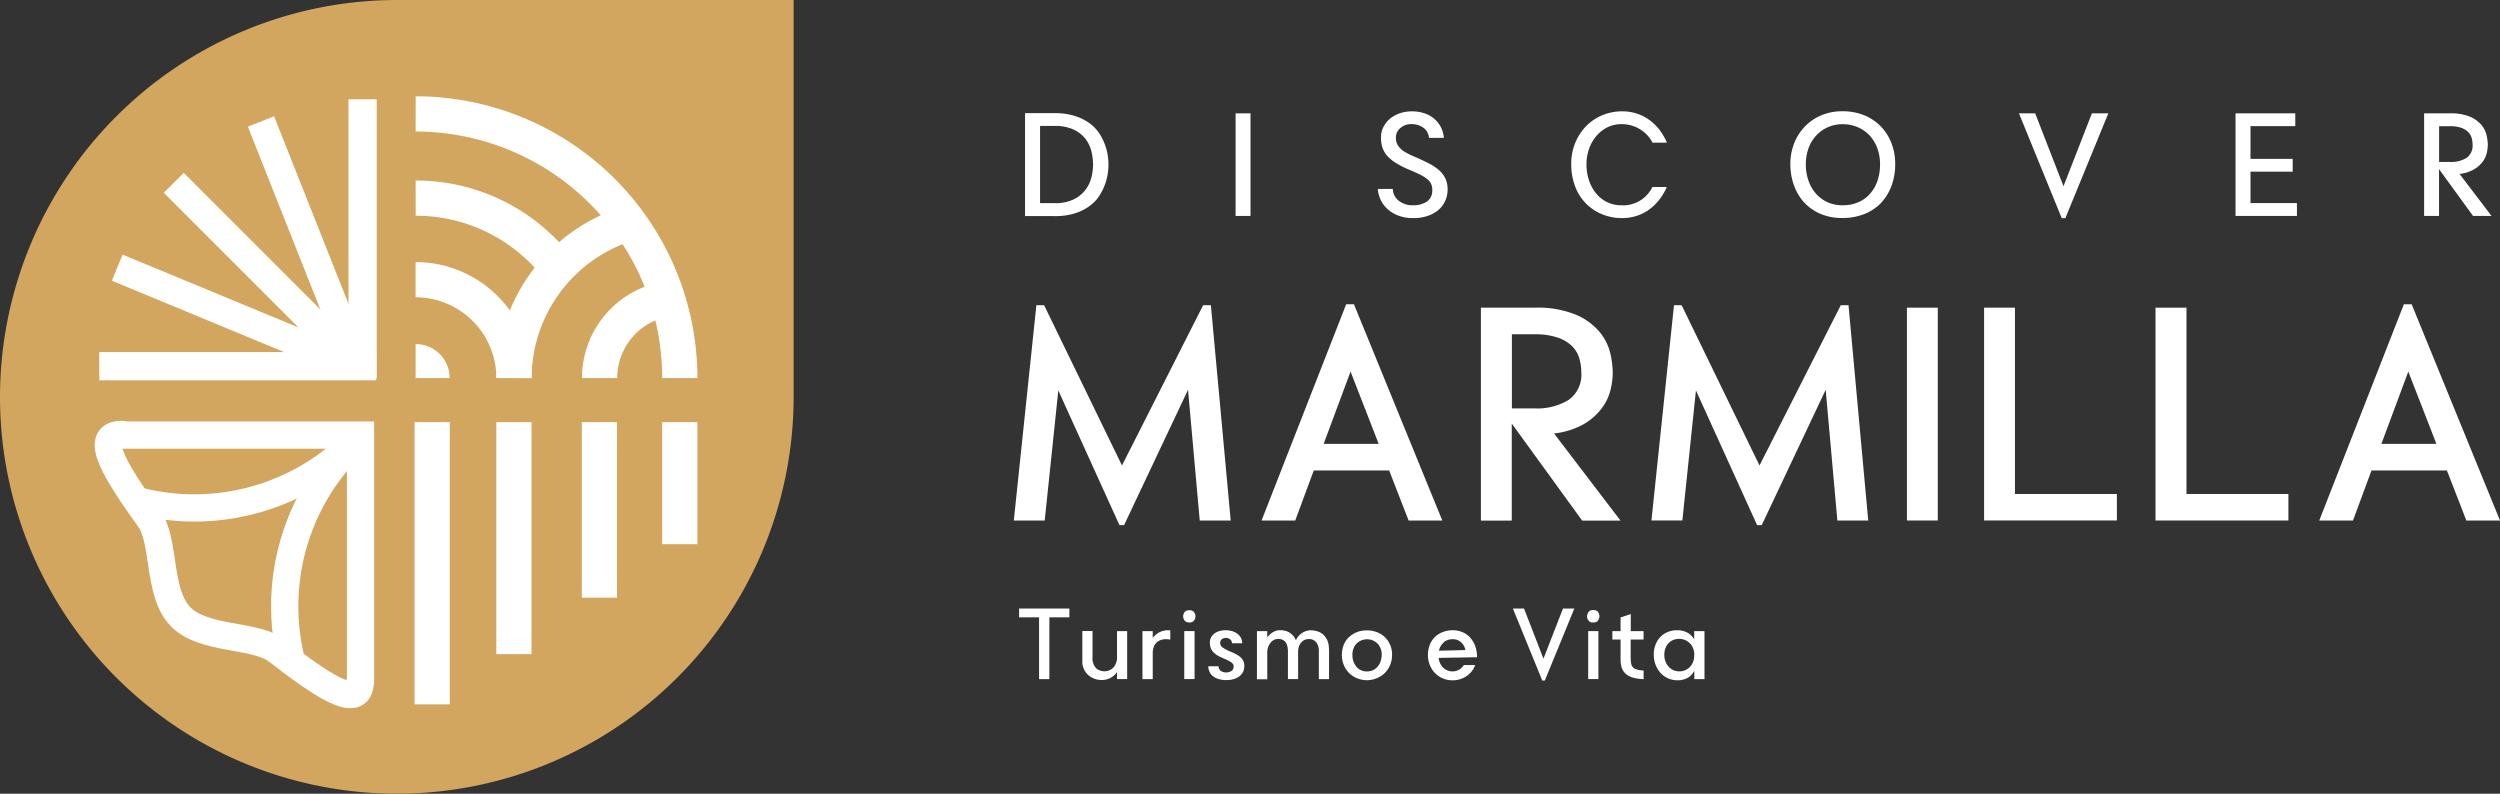 <svg xmlns="http://www.w3.org/2000/svg" width="254.11" height="80.677" viewBox="0 0 254.11 80.677">
  <rect x="0" y="0" width="254.11" height="80.677" fill="#333333" stroke="none"/>
  <g id="LogoMarmilla" transform="translate(-0.11 -10.22)">
    <path id="sagomapin" d="M80.778,10.239V50.52A40.334,40.334,0,1,1,.11,50.6h0A40.378,40.378,0,0,1,40.487,10.22H80.768a.009.009,0,0,1,.01.01" transform="translate(0)" fill="#d2a65e"/>
    <path id="Tracciato_36903" data-name="Tracciato 36903" d="M169.494,75.192s-.038-.077-.058-.106A.188.188,0,0,0,169.35,75a.62.62,0,0,1,.077.086c.019.038.038.067.058.106Zm-.144.815a1.2,1.2,0,0,0,.086-.1c.019-.038.038-.067.058-.106-.019.038-.038.067-.058.106a.376.376,0,0,1-.077.1Z" transform="translate(-6.888 -2.636)" fill="#aaa9a3"/>
    <path id="Tracciato_36904" data-name="Tracciato 36904" d="M130.6,77.107a.378.378,0,0,1,.058.019,2,2,0,0,1,.288.125,2,2,0,0,0-.288-.125.122.122,0,0,1-.058-.01Zm0,0a2.362,2.362,0,0,0-.278-.067A1.31,1.31,0,0,1,130.6,77.107Zm-1.17,4.019h0s-.058-.067-.086-.1A.413.413,0,0,0,129.426,81.127Z" transform="translate(-5.259 -2.719)" fill="#aaa9a3"/>
    <path id="Tracciato_36905" data-name="Tracciato 36905" d="M134.43,78.891a.759.759,0,0,1,.038-.125.948.948,0,0,1,.163-.326,1.154,1.154,0,0,0-.163.326C134.459,78.8,134.44,78.843,134.43,78.891Z" transform="translate(-5.466 -2.776)" fill="#aaa9a3"/>
    <path id="Tracciato_36906" data-name="Tracciato 36906" d="M147.04,78.11a2.962,2.962,0,0,1,.23.422A1.8,1.8,0,0,0,147.04,78.11Zm-1.688,3.041c.048-.019.1-.029.144-.048a1.334,1.334,0,0,0,.365-.24,1.6,1.6,0,0,1-.365.24c-.048.019-.086.038-.144.058Zm-1.506-.393s-.067-.077-.1-.115l.086.115a1.531,1.531,0,0,0,.47.345.753.753,0,0,0,.134.048c-.048-.019-.086-.038-.134-.058a1.363,1.363,0,0,1-.47-.336Zm-.019-2.369s-.067.077-.1.115c.029-.038.067-.077.1-.115Z" transform="translate(-5.845 -2.763)" fill="#aaa9a3"/>
    <path id="Tracciato_36908" data-name="Tracciato 36908" d="M173.619,80.949a.519.519,0,0,1-.144-.038c-.038-.01-.086-.029-.125-.038a.482.482,0,0,0,.125.048c.038.01.086.019.144.038Zm-.537-.278a.835.835,0,0,1-.163-.441A.835.835,0,0,0,173.082,80.671Zm-.192-2.8h0v1.66a4.856,4.856,0,0,0,.019.556c-.01-.153-.019-.345-.019-.556Zm0-2.59h0v1.736h0Z" transform="translate(-7.032 -2.648)" fill="#aaa9a3"/>
    <path id="Tracciato_36909" data-name="Tracciato 36909" d="M179.318,81.668a1.279,1.279,0,0,0,.23-.317A1.485,1.485,0,0,1,179.318,81.668Zm-.182-.758h0s-.077.067-.106.1A.5.5,0,0,0,179.136,80.91Z" transform="translate(-7.282 -2.877)" fill="#aaa9a3"/>
    <path id="Tracciato_36912" data-name="Tracciato 36912" d="M117.734,81.18a1.112,1.112,0,0,1-.585.153,1.179,1.179,0,0,1-.259-.019,2.041,2.041,0,0,0,.259.019,1.176,1.176,0,0,0,.585-.144Z" transform="translate(-4.753 -2.888)" fill="#aaa9a3"/>
    <path id="Tracciato_36914" data-name="Tracciato 36914" d="M123.11,78.027a1.7,1.7,0,0,1,.384-.077A1.6,1.6,0,0,0,123.11,78.027Z" transform="translate(-5.006 -2.756)" fill="#aaa9a3"/>
    <path id="Tracciato_36916" data-name="Tracciato 36916" d="M128.237,81.349s.038.086.058.125c-.019-.038-.038-.077-.058-.125a1.2,1.2,0,0,1-.067-.249,1.241,1.241,0,0,0,.077.249Z" transform="translate(-5.212 -2.885)" fill="#aaa9a3"/>
    <path id="Tracciato_36917" data-name="Tracciato 36917" d="M129.03,79.64a4.271,4.271,0,0,0,.518.269A3.656,3.656,0,0,1,129.03,79.64Z" transform="translate(-5.247 -2.825)" fill="#aaa9a3"/>
    <path id="Tracciato_36918" data-name="Tracciato 36918" d="M130.05,80.136c-.077-.038-.144-.067-.23-.106a2.343,2.343,0,0,0,.23.1,1.933,1.933,0,0,1,.2.106,1.075,1.075,0,0,0-.211-.1Z" transform="translate(-5.279 -2.841)" fill="#aaa9a3"/>
    <path id="Tracciato_36919" data-name="Tracciato 36919" d="M130.628,78.381a.569.569,0,0,0-.048-.221.533.533,0,0,1,.048.221Z" transform="translate(-5.31 -2.765)" fill="#aaa9a3"/>
    <path id="Tracciato_36920" data-name="Tracciato 36920" d="M131.073,82.09a2.882,2.882,0,0,1-.307.106c-.106.029-.221.048-.336.067.115-.019.23-.038.336-.067A2.882,2.882,0,0,0,131.073,82.09Z" transform="translate(-5.304 -2.925)" fill="#aaa9a3"/>
    <path id="Tracciato_36922" data-name="Tracciato 36922" d="M136.43,78.46a1.932,1.932,0,0,1,.134.767v2.8h0v-2.8A1.966,1.966,0,0,0,136.43,78.46Z" transform="translate(-5.548 -2.777)" fill="#aaa9a3"/>
    <path id="Tracciato_36923" data-name="Tracciato 36923" d="M146.279,80.042a1.853,1.853,0,0,0,.058-.345A1.3,1.3,0,0,1,146.279,80.042Zm0,0c-.019.058-.038.106-.058.163s-.038.106-.058.144c.019-.048.048-.1.067-.144a.81.81,0,0,0,.048-.163Zm-.662,1.928a1.753,1.753,0,0,0,.24-.077c.019,0,.038-.019.058-.029-.019,0-.038.019-.058.029-.077.029-.153.058-.24.086Zm.3-.106a2.923,2.923,0,0,0,.384-.2A2.421,2.421,0,0,1,145.914,81.865Zm-1.314.2a2.759,2.759,0,0,1-.489-.1A2.938,2.938,0,0,0,144.6,82.066Zm-.777-.2s.029.019.048.029a1.753,1.753,0,0,0,.24.077c-.077-.019-.153-.058-.24-.086-.019,0-.038-.019-.048-.019Zm0,0a2.923,2.923,0,0,1-.384-.2A2.421,2.421,0,0,0,143.823,81.865Zm0-4.662a2.734,2.734,0,0,1,.758-.173A2.431,2.431,0,0,0,143.823,77.2Zm-.767,4.163h0a1.474,1.474,0,0,1-.163-.182A1.474,1.474,0,0,0,143.056,81.366Zm-.038-3.645a1.83,1.83,0,0,0-.3.365,2.69,2.69,0,0,1,.307-.365h0Z" transform="translate(-5.804 -2.719)" fill="#aaa9a3"/>
    <path id="Tracciato_36925" data-name="Tracciato 36925" d="M151.85,81.131a2.274,2.274,0,0,0,.307.374A2.9,2.9,0,0,1,151.85,81.131Zm0,0a2.729,2.729,0,0,1-.23-.441A3.2,3.2,0,0,0,151.85,81.131Z" transform="translate(-6.166 -2.868)" fill="#aaa9a3"/>
    <path id="Tracciato_36928" data-name="Tracciato 36928" d="M175.33,79.577a4.722,4.722,0,0,1,.038-.537,3.2,3.2,0,0,0-.048.537,2.735,2.735,0,0,0,.182,1.017,2.634,2.634,0,0,0,.5.825,2.74,2.74,0,0,1-.681-1.842Z" transform="translate(-7.131 -2.801)" fill="#aaa9a3"/>
    <g id="Raggruppa_10214" data-name="Raggruppa 10214">
      <path id="Tracciato_36907" data-name="Tracciato 36907" d="M166.655,74.7l-3,7.319h-.259L160.41,74.7h1.132l1.976,5.094L165.5,74.7h1.142Z" transform="translate(-6.524 -2.624)" fill="#fff"/>
      <path id="Tracciato_36910" data-name="Tracciato 36910" d="M113.2,74.7v.892h-2.034v6.283h-1.046V75.592H108.09V74.7Z" transform="translate(-4.395 -2.624)" fill="#fff"/>
      <path id="Tracciato_36911" data-name="Tracciato 36911" d="M119.347,77.07v4.892h-1.036v-.71a1.791,1.791,0,0,1-.662.595,1.856,1.856,0,0,1-.892.211,2.119,2.119,0,0,1-.729-.125,1.84,1.84,0,0,1-1.238-1.813V77.08h1.036v2.638a1.511,1.511,0,0,0,.345,1.122,1.2,1.2,0,0,0,.288.2,1.049,1.049,0,0,0,.221.086.757.757,0,0,1,.125.029,1.317,1.317,0,0,0,.844-.134,1.308,1.308,0,0,0,.3-.23,1.535,1.535,0,0,0,.365-1.094V77.089h1.036Z" transform="translate(-4.667 -2.721)" fill="#fff"/>
      <path id="Tracciato_36913" data-name="Tracciato 36913" d="M123.99,77.01v.94c-.086-.019-.163-.019-.23-.029a1.553,1.553,0,0,0-.211-.01h-.134a1.6,1.6,0,0,0-.384.077,1.236,1.236,0,0,0-.432.259,1.1,1.1,0,0,0-.288.441,1.84,1.84,0,0,0-.106.643v2.638H121.16V77.086h1.046v.691a2.071,2.071,0,0,1,.806-.633,2.04,2.04,0,0,1,.969-.134Z" transform="translate(-4.927 -2.718)" fill="#fff"/>
      <rect id="Rettangolo_17413" data-name="Rettangolo 17413" width="1.046" height="4.873" transform="translate(120.483 74.369)" fill="#fff"/>
      <path id="Tracciato_36915" data-name="Tracciato 36915" d="M131.785,80.7a1.151,1.151,0,0,1-.144.585,1.4,1.4,0,0,1-.393.432,1.791,1.791,0,0,1-.269.153,2.3,2.3,0,0,1-.307.106,1.891,1.891,0,0,1-.336.067,2.2,2.2,0,0,1-.355.019,2.585,2.585,0,0,1-.873-.125,1.6,1.6,0,0,1-.566-.326,1.138,1.138,0,0,1-.249-.326c-.019-.038-.038-.077-.058-.125a2.472,2.472,0,0,1-.077-.249,1.093,1.093,0,0,1-.019-.249h1.036a.52.52,0,0,0,.058.24,1.048,1.048,0,0,0,.058.106.413.413,0,0,0,.086.1h0a1.007,1.007,0,0,0,1.142.01.573.573,0,0,0,.192-.441V80.6a.255.255,0,0,0-.048-.134c-.01-.019-.029-.038-.038-.058a.851.851,0,0,0-.259-.211.813.813,0,0,0-.182-.1c-.067-.038-.134-.067-.2-.106a2.344,2.344,0,0,0-.23-.1c-.077-.038-.163-.067-.24-.106a4.27,4.27,0,0,1-.518-.269,1.163,1.163,0,0,1-.134-.1,1.378,1.378,0,0,1-.365-.393,1.022,1.022,0,0,1-.163-.4,1.974,1.974,0,0,1-.038-.4,1.079,1.079,0,0,1,.106-.46,1.326,1.326,0,0,1,.307-.393,1.55,1.55,0,0,1,.5-.269,2.1,2.1,0,0,1,.671-.1,1.726,1.726,0,0,1,.393.029,3.081,3.081,0,0,1,.345.077,2,2,0,0,1,.288.125,2.107,2.107,0,0,1,.24.163,1.252,1.252,0,0,1,.326.422,1.124,1.124,0,0,1,.106.508h-1.036a.537.537,0,0,0-.173-.393.72.72,0,0,0-.863-.019.459.459,0,0,0-.163.374.557.557,0,0,0,.259.47,4.059,4.059,0,0,0,.758.4,5.075,5.075,0,0,1,.681.326,2.108,2.108,0,0,1,.441.326.86.86,0,0,1,.144.182,1.918,1.918,0,0,1,.1.2,1.539,1.539,0,0,1,.077.489Z" transform="translate(-5.21 -2.718)" fill="#fff"/>
      <path id="Tracciato_36921" data-name="Tracciato 36921" d="M140.619,78.928v3.041h-1.036v-2.8a1.438,1.438,0,0,0-.269-.95.928.928,0,0,0-.767-.326A1.007,1.007,0,0,0,138.1,78a1.157,1.157,0,0,0-.336.278c-.019.029-.048.058-.067.086a2.023,2.023,0,0,0-.106.2.726.726,0,0,0-.038.106,1.632,1.632,0,0,0-.077.489v2.8h-1.036v-2.8a1.965,1.965,0,0,0-.134-.767,1.132,1.132,0,0,0-.106-.182.881.881,0,0,0-.767-.326.956.956,0,0,0-.432.106,1.036,1.036,0,0,0-.345.3c-.019.029-.048.067-.067.1a1.154,1.154,0,0,0-.163.326c-.01.038-.029.077-.038.125a1.682,1.682,0,0,0-.048.384v2.753H133.29V77.086h1.046v.652a1.839,1.839,0,0,1,.125-.163c.048-.048.086-.1.144-.144a1.53,1.53,0,0,1,.317-.24,1.459,1.459,0,0,1,.748-.2,1.892,1.892,0,0,1,.46.058,1.458,1.458,0,0,1,.441.173,1.778,1.778,0,0,1,.393.326,1.486,1.486,0,0,1,.288.48,1.424,1.424,0,0,1,.259-.422,1.553,1.553,0,0,1,.173-.182.913.913,0,0,1,.192-.144,1.612,1.612,0,0,1,.9-.278,2.545,2.545,0,0,1,.643.1,1.572,1.572,0,0,1,.595.326.767.767,0,0,1,.125.125,2.1,2.1,0,0,1,.307.47,2.312,2.312,0,0,1,.163.911Z" transform="translate(-5.42 -2.717)" fill="#fff"/>
      <path id="Tracciato_36924" data-name="Tracciato 36924" d="M147.2,78.5h0a3.078,3.078,0,0,0-.23-.432,2.69,2.69,0,0,0-.307-.365,2.445,2.445,0,0,0-.815-.508,2.7,2.7,0,0,0-1.017-.182,2.514,2.514,0,0,0-.269.01,2.734,2.734,0,0,0-.758.173,2.525,2.525,0,0,0-.806.518,1.875,1.875,0,0,0-.307.365,2.53,2.53,0,0,0-.221.422,2.818,2.818,0,0,0,.019,2.043,2.591,2.591,0,0,0,.384.633c.058.067.106.125.163.182a2.215,2.215,0,0,0,.374.3,2.287,2.287,0,0,0,.432.221c.077.029.154.058.24.086a2.938,2.938,0,0,0,.489.1c.086,0,.163.01.259.01a1.5,1.5,0,0,0,.3-.019,2.3,2.3,0,0,0,.46-.1,1.764,1.764,0,0,0,.24-.086,2.708,2.708,0,0,0,.441-.221,2.216,2.216,0,0,0,.374-.3,2.438,2.438,0,0,0,.547-.815,2.639,2.639,0,0,0,.2-1.046,2.583,2.583,0,0,0-.192-1.007Zm-.883,1.2a1.3,1.3,0,0,1-.058.345c-.019.058-.029.106-.048.163a.661.661,0,0,1-.067.144,1.5,1.5,0,0,1-.249.374,1.1,1.1,0,0,1-.106.106,1.335,1.335,0,0,1-.365.24.635.635,0,0,1-.144.048,1.387,1.387,0,0,1-.451.067,1.329,1.329,0,0,1-.441-.067c-.048-.019-.086-.029-.134-.048a1.273,1.273,0,0,1-.47-.345.451.451,0,0,1-.086-.115,1.684,1.684,0,0,1-.221-.412,1.914,1.914,0,0,1-.115-.681,1.674,1.674,0,0,1,.317-1.046,1.016,1.016,0,0,1,.1-.115h0a1.517,1.517,0,0,1,2.139,0,1.628,1.628,0,0,1,.422,1.161V79.7Z" transform="translate(-5.786 -2.718)" fill="#fff"/>
      <path id="Tracciato_36926" data-name="Tracciato 36926" d="M154.585,81a1.366,1.366,0,0,1-1.621-.192,1.571,1.571,0,0,1-.46-1l3.895-.067a3.184,3.184,0,0,0-.2-1.17,2.626,2.626,0,0,0-.528-.854,2.131,2.131,0,0,0-.787-.537,2.489,2.489,0,0,0-.969-.182,2.7,2.7,0,0,0-1.017.192,2.382,2.382,0,0,0-.8.518,2.183,2.183,0,0,0-.508.787,2.8,2.8,0,0,0-.182,1,2.7,2.7,0,0,0,.432,1.5,2.276,2.276,0,0,0,.307.374,2.318,2.318,0,0,0,.787.528,2.482,2.482,0,0,0,.959.192,2.528,2.528,0,0,0,1.429-.422,2.27,2.27,0,0,0,.892-1.132h-1.151a1.5,1.5,0,0,1-.48.47Zm-1.573-2.782a1.4,1.4,0,0,1,.911-.307,1.228,1.228,0,0,1,.844.3,1.433,1.433,0,0,1,.451.8l-2.686.067a1.473,1.473,0,0,1,.489-.844Z" transform="translate(-6.158 -2.718)" fill="#fff"/>
      <rect id="Rettangolo_17414" data-name="Rettangolo 17414" width="1.036" height="4.873" transform="translate(161.541 74.369)" fill="#fff"/>
      <path id="Tracciato_36927" data-name="Tracciato 36927" d="M172.811,77.861v1.66a4.852,4.852,0,0,0,.019.556.328.328,0,0,0,.019.144.835.835,0,0,0,.163.441.642.642,0,0,0,.269.2.482.482,0,0,0,.125.048c.038.01.086.019.144.038a3.824,3.824,0,0,0,.576.077V81.9a5.549,5.549,0,0,1-.624-.058c-.086-.019-.163-.029-.249-.048a1.691,1.691,0,0,1-.259-.067,1.857,1.857,0,0,1-.719-.4,1.452,1.452,0,0,1-.384-.624,2.709,2.709,0,0,1-.106-.815V77.87h-.835v-.854h.835V75.625l1.036-.345v1.736h1.3v.854h-1.3Z" transform="translate(-6.953 -2.648)" fill="#fff"/>
      <path id="Tracciato_36929" data-name="Tracciato 36929" d="M179.446,77.077v.854a1.766,1.766,0,0,0-.643-.662A2.092,2.092,0,0,0,177.681,77a2.315,2.315,0,0,0-.94.182,2.21,2.21,0,0,0-.739.508,2.274,2.274,0,0,0-.489.787,2.737,2.737,0,0,0-.134.48,3.221,3.221,0,0,0-.038.537,2.74,2.74,0,0,0,.681,1.842,2.293,2.293,0,0,0,.758.547,2.359,2.359,0,0,0,.94.2,2.061,2.061,0,0,0,1.084-.259,1.456,1.456,0,0,0,.374-.307,1.485,1.485,0,0,0,.23-.317.336.336,0,0,0,.048-.077v.844h1.036V77.086h-1.036Zm0,2.475a1.739,1.739,0,0,1-.125.691,1.566,1.566,0,0,1-.336.508h0a1.273,1.273,0,0,1-.106.1,1.669,1.669,0,0,1-.384.221,1.461,1.461,0,0,1-.576.106,1.422,1.422,0,0,1-.566-.115,1.4,1.4,0,0,1-.48-.336,1.655,1.655,0,0,1-.336-.528,1.788,1.788,0,0,1-.125-.7,1.837,1.837,0,0,1,.125-.71,1.566,1.566,0,0,1,.336-.508,1.327,1.327,0,0,1,.48-.307,1.612,1.612,0,0,1,.576-.1,1.33,1.33,0,0,1,.288.029,1.641,1.641,0,0,1,.288.086.586.586,0,0,1,.134.067,1.529,1.529,0,0,1,.355.259,1.426,1.426,0,0,1,.336.508,1.661,1.661,0,0,1,.125.662v.058Z" transform="translate(-7.131 -2.718)" fill="#fff"/>
      <path id="Tracciato_36930" data-name="Tracciato 36930" d="M126.727,75.494a.778.778,0,0,1-.134.413.538.538,0,0,1-.5.211.612.612,0,0,1-.4-.115.731.731,0,0,1-.086-.086.778.778,0,0,1-.134-.412.836.836,0,0,1,.134-.422.188.188,0,0,1,.086-.086.629.629,0,0,1,.4-.115.538.538,0,0,1,.5.211.809.809,0,0,1,.134.422Z" transform="translate(-5.102 -2.632)" fill="#fff"/>
      <path id="Tracciato_36931" data-name="Tracciato 36931" d="M169.527,75.493a.692.692,0,0,1-.077.307c-.019.038-.038.067-.058.106a.376.376,0,0,1-.077.1.67.67,0,0,1-.422.115.521.521,0,0,1-.489-.211.7.7,0,0,1-.134-.413.836.836,0,0,1,.134-.422.531.531,0,0,1,.489-.211.67.67,0,0,1,.422.115.621.621,0,0,1,.077.086c.019.038.038.067.058.106a.725.725,0,0,1,.077.307Z" transform="translate(-6.844 -2.631)" fill="#fff"/>
    </g>
    <g id="Discover" transform="translate(104.3 21.53)">
      <path id="Tracciato_36932" data-name="Tracciato 36932" d="M108.72,32.657V22.21H111.7a6.673,6.673,0,0,1,2.13.3,4.985,4.985,0,0,1,1.5.767,3.891,3.891,0,0,1,.978,1.055,5.766,5.766,0,0,1,.835,2.274,8.068,8.068,0,0,1,.058.854,7.037,7.037,0,0,1-.058.767,5.546,5.546,0,0,1-.24,1.065,5.859,5.859,0,0,1-.547,1.18,3.981,3.981,0,0,1-.969,1.094,5.135,5.135,0,0,1-1.516.8,6.6,6.6,0,0,1-2.168.307H108.72Zm1.516-1.3H111.7a4.238,4.238,0,0,0,2.024-.413,3.341,3.341,0,0,0,1.2-1.026,3.6,3.6,0,0,0,.566-1.276,5.782,5.782,0,0,0,.144-1.19,6.039,6.039,0,0,0-.163-1.343,3.552,3.552,0,0,0-.6-1.276,3.34,3.34,0,0,0-1.2-.95,4.447,4.447,0,0,0-1.957-.374h-1.468v7.847Z" transform="translate(-108.72 -22.018)" fill="#fff"/>
      <path id="Tracciato_36933" data-name="Tracciato 36933" d="M132.546,32.658H131.03V22.23h1.516Z" transform="translate(-109.628 -22.019)" fill="#fff"/>
      <path id="Tracciato_36934" data-name="Tracciato 36934" d="M149.63,26.538q.835.36,1.5.691a5.645,5.645,0,0,1,1.122.71,2.734,2.734,0,0,1,.7.873,2.658,2.658,0,0,1,.24,1.19,2.794,2.794,0,0,1-.269,1.17,2.693,2.693,0,0,1-.7.9,3.4,3.4,0,0,1-1.094.585,4.452,4.452,0,0,1-1.439.211,4.17,4.17,0,0,1-1.468-.24,3.447,3.447,0,0,1-1.1-.643,2.966,2.966,0,0,1-.719-.94,3.105,3.105,0,0,1-.307-1.142h1.525a1.564,1.564,0,0,0,.614,1.209,2.226,2.226,0,0,0,1.458.451,2.419,2.419,0,0,0,1.362-.355,1.317,1.317,0,0,0,.576-1.132,1.536,1.536,0,0,0-.086-.614,1.275,1.275,0,0,0-.345-.489,4.132,4.132,0,0,0-.662-.451c-.278-.144-.624-.307-1.036-.48a10.106,10.106,0,0,1-1.439-.7,4.131,4.131,0,0,1-.95-.739,2.432,2.432,0,0,1-.528-.854,3.1,3.1,0,0,1-.163-1.065,2.316,2.316,0,0,1,.24-1.065,2.693,2.693,0,0,1,.662-.844,3.055,3.055,0,0,1,1-.556,3.72,3.72,0,0,1,1.237-.2,3.864,3.864,0,0,1,1.343.221,2.874,2.874,0,0,1,.988.585,2.782,2.782,0,0,1,.643.854,2.966,2.966,0,0,1,.278,1.036h-1.516a1.4,1.4,0,0,0-.556-1.026,2.062,2.062,0,0,0-1.237-.374,1.638,1.638,0,0,0-1.094.384,1.212,1.212,0,0,0-.47.921,1.405,1.405,0,0,0,.058.537,1.515,1.515,0,0,0,.259.489,2.241,2.241,0,0,0,.518.451,6.709,6.709,0,0,0,.844.441Z" transform="translate(-110.241 -22.01)" fill="#fff"/>
      <path id="Tracciato_36935" data-name="Tracciato 36935" d="M176.308,29.7a6.02,6.02,0,0,1-.748,1.276,5.1,5.1,0,0,1-1.026,1.007,4.58,4.58,0,0,1-1.276.652,4.688,4.688,0,0,1-1.487.23,5.165,5.165,0,0,1-2.1-.412,4.871,4.871,0,0,1-2.705-2.868,6.3,6.3,0,0,1-.374-2.206,5.485,5.485,0,0,1,.4-2.139,5.383,5.383,0,0,1,1.094-1.7,4.937,4.937,0,0,1,1.65-1.122,5.177,5.177,0,0,1,2.043-.4,4.624,4.624,0,0,1,2.763.883,5.312,5.312,0,0,1,1.026,1,6.161,6.161,0,0,1,.748,1.3h-1.458a3.52,3.52,0,0,0-3.166-1.88,3.113,3.113,0,0,0-1.439.326,3.609,3.609,0,0,0-1.122.892,4.082,4.082,0,0,0-.729,1.3,4.635,4.635,0,0,0-.259,1.554,4.97,4.97,0,0,0,.269,1.679,4.042,4.042,0,0,0,.739,1.324,3.266,3.266,0,0,0,1.122.863,3.2,3.2,0,0,0,1.42.307,3.286,3.286,0,0,0,3.146-1.861h1.468Z" transform="translate(-111.075 -22.01)" fill="#fff"/>
      <path id="Tracciato_36936" data-name="Tracciato 36936" d="M195.105,32.86a5.585,5.585,0,0,1-2.206-.412,4.837,4.837,0,0,1-1.66-1.142,5.1,5.1,0,0,1-1.055-1.746,6.234,6.234,0,0,1-.374-2.187,5.639,5.639,0,0,1,.384-2.1,5.184,5.184,0,0,1,1.084-1.708,4.971,4.971,0,0,1,1.669-1.142,5.365,5.365,0,0,1,2.149-.413,5.73,5.73,0,0,1,2.235.413,5,5,0,0,1,1.688,1.142,5.064,5.064,0,0,1,1.074,1.708,5.833,5.833,0,0,1,.374,2.1,6.3,6.3,0,0,1-.374,2.206,5.206,5.206,0,0,1-1.055,1.736,4.844,4.844,0,0,1-1.688,1.132,5.975,5.975,0,0,1-2.254.412Zm0-9.535a3.65,3.65,0,0,0-1.487.307,3.552,3.552,0,0,0-1.18.844,3.692,3.692,0,0,0-.777,1.285,4.677,4.677,0,0,0-.278,1.621,4.831,4.831,0,0,0,.3,1.765,3.827,3.827,0,0,0,.8,1.314,3.5,3.5,0,0,0,1.18.825,3.676,3.676,0,0,0,1.449.278,3.926,3.926,0,0,0,1.525-.278,3.215,3.215,0,0,0,1.2-.815,3.827,3.827,0,0,0,.8-1.314,5.1,5.1,0,0,0,.288-1.775,4.638,4.638,0,0,0-.278-1.621,3.939,3.939,0,0,0-.777-1.285,3.671,3.671,0,0,0-1.2-.844,3.906,3.906,0,0,0-1.554-.307Z" transform="translate(-112.02 -22.01)" fill="#fff"/>
      <path id="Tracciato_36937" data-name="Tracciato 36937" d="M223.115,22.23,218.75,32.878h-.374L214.03,22.23h1.65l2.878,7.406,2.887-7.406h1.669Z" transform="translate(-113.006 -22.019)" fill="#fff"/>
      <path id="Tracciato_36938" data-name="Tracciato 36938" d="M243.215,32.658H236.98V22.23h6.072v1.3H238.5v3.329h4.288v1.3H238.5v3.194h4.72v1.3Z" transform="translate(-113.94 -22.019)" fill="#fff"/>
      <path id="Tracciato_36939" data-name="Tracciato 36939" d="M256.97,22.23h2.619a5.025,5.025,0,0,1,2.043.345,3.166,3.166,0,0,1,1.161.844,2.489,2.489,0,0,1,.518,1.046,4.789,4.789,0,0,1,.125.94,3.978,3.978,0,0,1-.105.844,2.48,2.48,0,0,1-.422.9,2.812,2.812,0,0,1-.883.777,3.677,3.677,0,0,1-1.468.46l3.252,4.269h-1.88L258.476,27.9v4.758H256.96V22.23Zm1.516,4.94h1.1a2.96,2.96,0,0,0,1.7-.422,1.513,1.513,0,0,0,.6-1.333,2.559,2.559,0,0,0-.105-.719,1.308,1.308,0,0,0-.374-.595,1.876,1.876,0,0,0-.71-.413,3.385,3.385,0,0,0-1.113-.153h-1.1V27.17Z" transform="translate(-114.753 -22.019)" fill="#fff"/>
    </g>
    <g id="Marmilla" transform="translate(103.158 41.148)">
      <path id="Tracciato_36940" data-name="Tracciato 36940" d="M129.575,64.442h-3.147l-1.19-13.286-6.5,13.756h-.47l-6.216-13.689-1.381,13.219H107.53l2.293-21.882h.787l7.914,16.289,8.25-16.289h.787Z" transform="translate(-107.53 -42.464)" fill="#fff"/>
      <path id="Tracciato_36941" data-name="Tracciato 36941" d="M143.172,42.46l8.979,21.978h-3.425l-1.976-5.084h-7.665l-1.88,5.084H133.78l8.6-21.978h.787Zm2.513,14.188L142.826,49.3l-2.734,7.348Z" transform="translate(-108.598 -42.46)" fill="#fff"/>
      <path id="Tracciato_36942" data-name="Tracciato 36942" d="M157.02,42.82h5.43a10.35,10.35,0,0,1,4.24.719,6.39,6.39,0,0,1,2.4,1.756,5.312,5.312,0,0,1,1.084,2.168,9.475,9.475,0,0,1,.249,1.947,7.9,7.9,0,0,1-.221,1.746,5.117,5.117,0,0,1-.883,1.871,6.177,6.177,0,0,1-1.823,1.621,8,8,0,0,1-3.041.959l6.753,8.854h-3.895L160.157,54.6v9.862H157.02V42.83Zm3.137,10.236h2.293a6.1,6.1,0,0,0,3.521-.883,3.143,3.143,0,0,0,1.257-2.763,5.07,5.07,0,0,0-.221-1.487,2.894,2.894,0,0,0-.767-1.238,3.912,3.912,0,0,0-1.477-.844,7.167,7.167,0,0,0-2.3-.317h-2.293v7.54Z" transform="translate(-109.544 -42.475)" fill="#fff"/>
      <path id="Tracciato_36943" data-name="Tracciato 36943" d="M197.125,64.442h-3.137L192.8,51.155l-6.5,13.756h-.47l-6.216-13.689-1.381,13.219H175.09l2.293-21.882h.777l7.914,16.289,8.26-16.289h.787Z" transform="translate(-110.279 -42.464)" fill="#fff"/>
      <rect id="Rettangolo_17415" data-name="Rettangolo 17415" width="3.137" height="21.632" transform="translate(90.779 0.345)" fill="#fff"/>
      <path id="Tracciato_36944" data-name="Tracciato 36944" d="M223.837,64.452h-13.5V42.82h3.137V61.757h10.36Z" transform="translate(-111.714 -42.475)" fill="#fff"/>
      <path id="Tracciato_36945" data-name="Tracciato 36945" d="M242.007,64.452H228.5V42.82h3.147V61.757h10.36Z" transform="translate(-112.453 -42.475)" fill="#fff"/>
      <path id="Tracciato_36946" data-name="Tracciato 36946" d="M255.242,42.46l8.979,21.978H260.8l-1.976-5.084h-7.665l-1.88,5.084H245.85l8.6-21.978h.787Zm2.513,14.188L254.9,49.3l-2.734,7.348Z" transform="translate(-113.159 -42.46)" fill="#fff"/>
    </g>
    <g id="Icone" transform="translate(10.202 20.312)">
      <g id="Sole" transform="translate(0 0)">
        <line id="Linea_114" data-name="Linea 114" x2="28.146" transform="translate(0 27.129)" fill="none" stroke="#fff" stroke-miterlimit="10" stroke-width="2.87"/>
        <line id="Linea_115" data-name="Linea 115" x2="18.793" y2="18.793" transform="translate(7.569 8.49)" fill="none" stroke="#fff" stroke-miterlimit="10" stroke-width="2.87"/>
        <line id="Linea_116" data-name="Linea 116" x2="9.929" y2="25.028" transform="translate(16.433 2.254)" fill="none" stroke="#fff" stroke-miterlimit="10" stroke-width="2.87"/>
        <line id="Linea_117" data-name="Linea 117" y1="28.338" transform="translate(26.765)" fill="none" stroke="#fff" stroke-miterlimit="10" stroke-width="2.87"/>
        <line id="Linea_118" data-name="Linea 118" x2="23.944" y2="9.919" transform="translate(1.823 17.114)" fill="none" stroke="#fff" stroke-miterlimit="10" stroke-width="2.87"/>
      </g>
      <g id="Storia" transform="translate(33.835 32.818)">
        <line id="Linea_119" data-name="Linea 119" y2="28.683" fill="none" stroke="#fff" stroke-miterlimit="10" stroke-width="3.58"/>
        <line id="Linea_120" data-name="Linea 120" y2="23.58" transform="translate(8.308)" fill="none" stroke="#fff" stroke-miterlimit="10" stroke-width="3.58"/>
        <line id="Linea_121" data-name="Linea 121" y2="17.843" transform="translate(16.999)" fill="none" stroke="#fff" stroke-miterlimit="10" stroke-width="3.58"/>
        <line id="Linea_122" data-name="Linea 122" y2="12.404" transform="translate(25.172)" fill="none" stroke="#fff" stroke-miterlimit="10" stroke-width="3.58"/>
      </g>
      <g id="Colline" transform="translate(32.156 1.487)">
        <path id="Tracciato_36947" data-name="Tracciato 36947" d="M71,49.141A26.861,26.861,0,0,0,44.15,22.29" transform="translate(-44.15 -22.29)" fill="none" stroke="#fff" stroke-miterlimit="10" stroke-width="3.58"/>
        <path id="Tracciato_36948" data-name="Tracciato 36948" d="M63.64,49.938a8.168,8.168,0,0,1,6.926-8.068" transform="translate(-44.943 -23.087)" fill="none" stroke="#fff" stroke-miterlimit="10" stroke-width="3.58"/>
        <path id="Tracciato_36949" data-name="Tracciato 36949" d="M54.57,49.611A16.514,16.514,0,0,1,66.36,33.85" transform="translate(-44.574 -22.76)" fill="none" stroke="#fff" stroke-miterlimit="10" stroke-width="3.58"/>
        <path id="Tracciato_36950" data-name="Tracciato 36950" d="M44.15,31.21a18.244,18.244,0,0,1,14.524,7.176" transform="translate(-44.15 -22.653)" fill="none" stroke="#fff" stroke-miterlimit="10" stroke-width="3.58"/>
        <path id="Tracciato_36951" data-name="Tracciato 36951" d="M45.848,50.208a1.7,1.7,0,0,0-1.7-1.7" transform="translate(-44.15 -23.357)" fill="none" stroke="#fff" stroke-miterlimit="10" stroke-width="3.52"/>
        <path id="Tracciato_36952" data-name="Tracciato 36952" d="M54.146,49.856a10,10,0,0,0-10-10" transform="translate(-44.15 -23.005)" fill="none" stroke="#fff" stroke-miterlimit="10" stroke-width="3.58"/>
      </g>
      <g id="Natura" transform="translate(0.913 34.065)">
        <path id="Tracciato_36953" data-name="Tracciato 36953" d="M13.25,56.32H37.29V81.329" transform="translate(-11.649 -56.253)" fill="none" stroke="#fff" stroke-linecap="round" stroke-miterlimit="10" stroke-width="2.77"/>
        <path id="Tracciato_36954" data-name="Tracciato 36954" d="M37.184,81.384c0,3.108-4.183.134-8.413-3.127-2.274-1.756-7.483-1.046-9.852-3.492s-1.506-7.626-3.175-9.958c-3.079-4.3-5.938-8.557-2.8-8.557" transform="translate(-11.581 -56.25)" fill="none" stroke="#fff" stroke-linecap="round" stroke-miterlimit="10" stroke-width="2.77"/>
        <path id="Tracciato_36955" data-name="Tracciato 36955" d="M14.63,63A22.971,22.971,0,0,0,36.713,57.01" transform="translate(-11.705 -56.281)" fill="none" stroke="#fff" stroke-linecap="round" stroke-miterlimit="10" stroke-width="2.77"/>
        <path id="Tracciato_36956" data-name="Tracciato 36956" d="M30.817,78.7a22.963,22.963,0,0,1,6.706-21.69" transform="translate(-12.342 -56.281)" fill="none" stroke="#fff" stroke-linecap="round" stroke-miterlimit="10" stroke-width="2.77"/>
      </g>
    </g>
  </g>
</svg>
